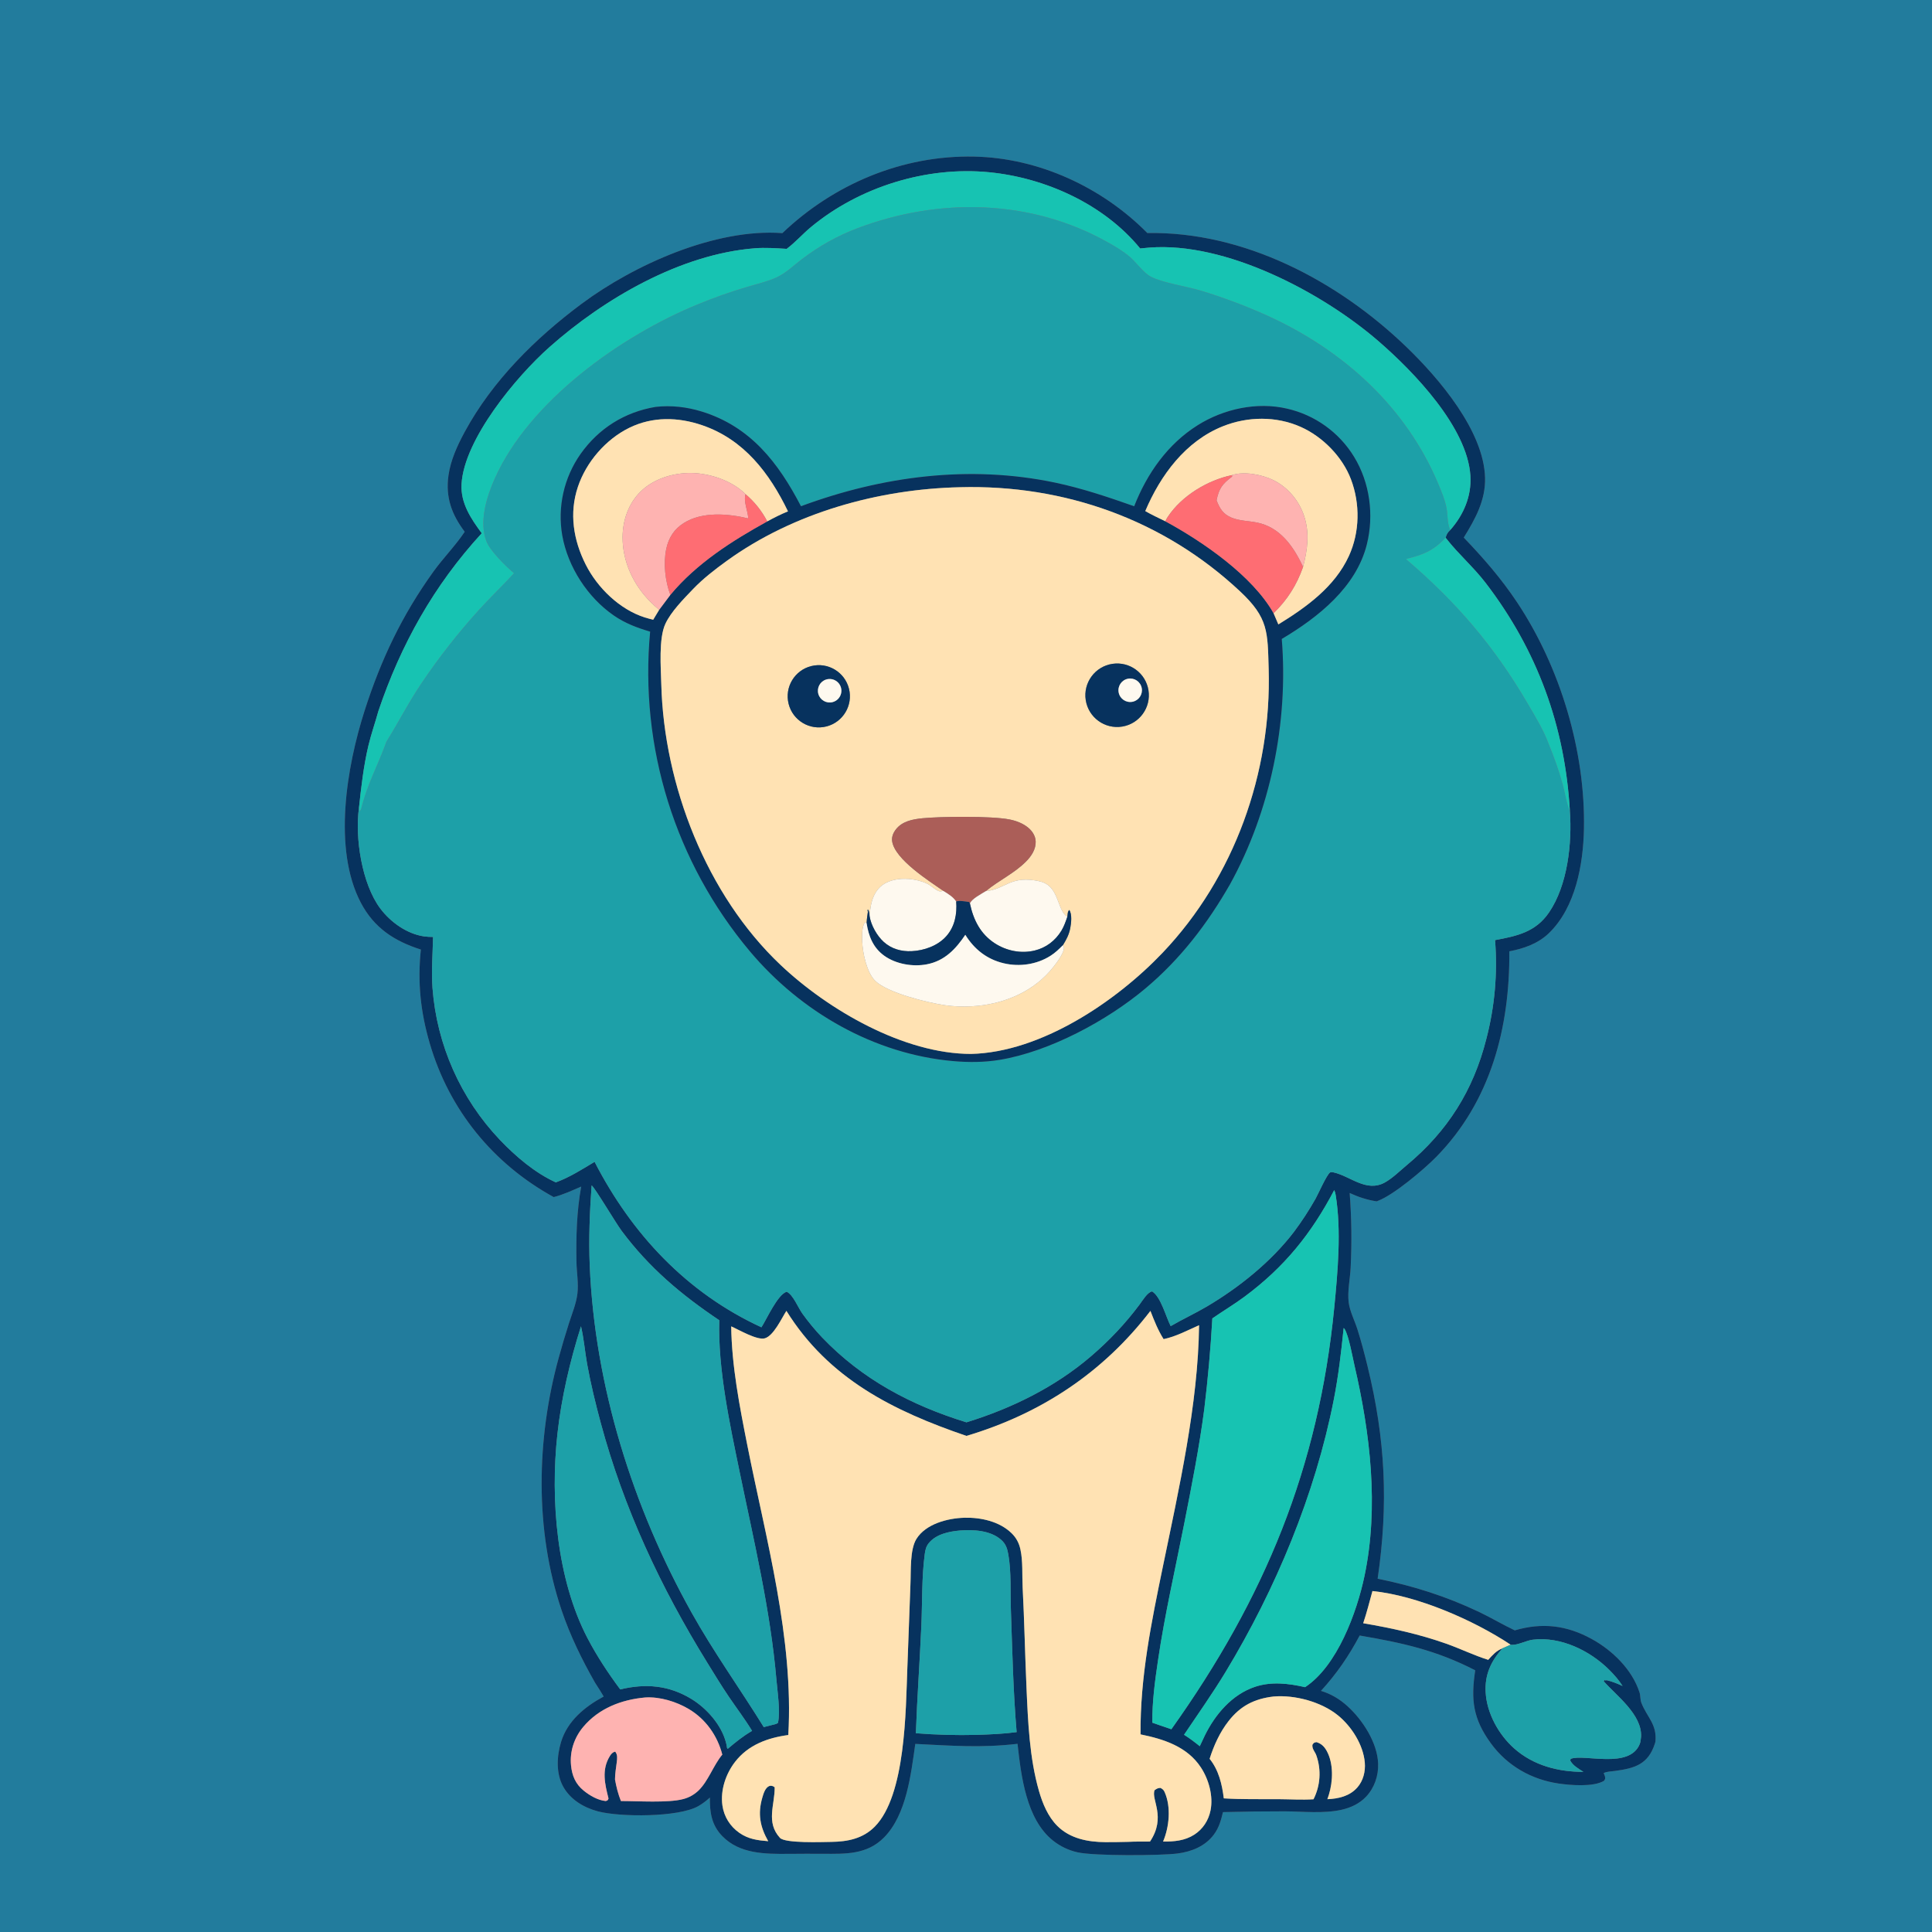 <?xml version="1.0" encoding="utf-8" ?>
<svg xmlns="http://www.w3.org/2000/svg" xmlns:xlink="http://www.w3.org/1999/xlink" width="1024" height="1024">
	<rect width="100%" height="100%" fill="#808080" stroke="none"/>
	<path fill="#227C9D" d="M0 0L1024 0L1024 1024L0 1024L0 0ZM308.039 628.92C305.662 642.115 305.297 655.445 305.539 668.816C305.639 674.312 306.699 680.137 306.056 685.59C305.428 690.909 303.184 696.281 301.557 701.367C299.606 707.464 297.786 713.603 296.096 719.777C284.295 762.718 283.33 811.11 297.689 853.565C302.213 866.941 308.421 879.627 315.403 891.879C316.985 894.279 318.508 896.718 319.972 899.192C310.039 904.54 300.828 912.028 297.402 923.203C295.097 930.724 294.608 939.935 298.52 946.975C302.353 953.869 309.456 958.067 316.894 960.049C328.562 963.159 359.742 963.268 370.174 957.248C372.378 955.976 374.373 954.45 376.255 952.741C376.169 960.557 377.105 967.297 382.833 973.185C392.033 982.642 405.466 982.661 417.742 982.589C423.904 982.528 430.067 982.513 436.229 982.545C448.16 982.611 459.537 983.049 468.583 973.869C480.478 961.797 482.82 940.39 485.126 924.302C504.634 925.23 519.586 926.523 539.314 924.258C541.195 941.158 543.892 964.214 558.078 975.521C561.896 978.566 566.357 980.701 571.122 981.766C579.855 983.738 614.984 983.568 624.185 982.382C631.542 981.433 638.759 978.526 643.331 972.414C646.092 968.725 647.146 964.839 648.195 960.455C659.119 960.173 670.045 960.036 680.972 960.043C690.698 960.11 701.519 961.343 711.035 959.217C715.934 958.123 720.585 955.958 724.069 952.26C728.47 947.589 730.673 941.131 730.441 934.754C730.036 923.601 722.222 911.584 714.178 904.294C710.051 900.553 705.484 897.819 700.144 896.195C708.473 887.065 714.877 877.756 720.655 866.859C743.163 870.707 761.192 874.617 781.9 885.293C779.532 900.983 780.68 910.987 790.283 924.117C798.893 935.89 811.646 943.169 826.032 945.296C832.324 946.226 844.537 947.238 850.17 943.864C850.823 942.854 850.951 942.634 850.609 941.381C850.49 940.943 850.156 940.203 849.968 939.766C851.643 938.898 854.156 938.88 856.022 938.628C866.467 937.214 873.609 935.138 877.126 924.102C877.225 923.79 877.309 923.472 877.4 923.157C878.316 913.851 873.017 910.314 869.978 902.576C869.265 900.76 869.566 898.842 868.975 897.005C865.06 884.853 854.543 874.666 843.603 868.677C830.232 861.357 817.39 859.9 802.865 864.128C796.496 861.138 790.445 857.462 784.083 854.439C766.577 846.118 749.151 840.564 730.183 836.745C735.943 797.196 734.341 763.035 724.833 724.173C723.219 717.579 721.483 710.905 719.42 704.436C717.981 699.92 715.412 694.966 714.826 690.283C714.085 684.369 715.64 677.564 715.883 671.57C716.531 658.49 716.356 645.382 715.359 632.324C720.147 634.494 724.455 635.941 729.656 636.745C729.894 636.651 730.131 636.554 730.37 636.463C738.838 633.236 754.595 619.924 761.138 613.278C790.192 583.769 800.254 544.542 799.984 504.213C807.562 502.809 815.222 500.104 820.875 494.672C835.084 481.016 839.155 458.104 839.526 439.31C840.339 398.102 826.946 353.613 804.11 319.272C795.751 306.702 786.243 295.794 775.824 284.928C781.897 275.097 787.404 265.191 787.114 253.301C786.506 228.44 762.735 200.555 745.337 183.804C709.076 148.891 659.359 122.596 608.109 123.511C584.186 99.289 550.663 83.739 516.421 82.998C478.434 82.175 442.046 97.469 414.669 123.563C379.249 120.924 336.07 140.318 308.213 161.06C283.753 179.273 260.944 201.882 246.324 228.884C242.436 236.065 238.838 243.853 237.698 252.015C236.079 263.603 239.393 272.669 246.312 281.851C241.404 289.215 234.953 295.697 229.745 302.93C213.083 326.07 201.931 349.545 193.221 376.762C183.73 406.42 176.33 449.934 191.213 478.391C198.232 491.81 209.013 498.806 223.066 503.282C221.235 520.58 222.895 536.363 227.795 553.09C238.132 588.373 261.355 616.821 293.475 634.482C298.472 633.225 303.309 630.943 308.039 628.92Z"/>
	<path fill="#07325E" d="M315.403 891.879C308.421 879.627 302.213 866.941 297.689 853.565C283.33 811.11 284.295 762.718 296.096 719.777C297.786 713.603 299.606 707.464 301.557 701.367C303.184 696.281 305.428 690.909 306.056 685.59C306.699 680.137 305.639 674.312 305.539 668.816C305.297 655.445 305.662 642.115 308.039 628.92C303.309 630.943 298.472 633.225 293.475 634.482C261.355 616.821 238.132 588.373 227.795 553.09C222.895 536.363 221.235 520.58 223.066 503.282C209.013 498.806 198.232 491.81 191.213 478.391C176.33 449.934 183.73 406.42 193.221 376.762C201.931 349.545 213.083 326.07 229.745 302.93C234.953 295.697 241.404 289.215 246.312 281.851C239.393 272.669 236.079 263.603 237.698 252.015C238.838 243.853 242.436 236.065 246.324 228.884C260.944 201.882 283.753 179.273 308.213 161.06C336.07 140.318 379.249 120.924 414.669 123.563C442.046 97.469 478.434 82.175 516.421 82.998C550.663 83.739 584.186 99.289 608.109 123.511C659.359 122.596 709.076 148.891 745.337 183.804C762.735 200.555 786.506 228.44 787.114 253.301C787.404 265.191 781.897 275.097 775.824 284.928C786.243 295.794 795.751 306.702 804.11 319.272C826.946 353.613 840.339 398.102 839.526 439.31C839.155 458.104 835.084 481.016 820.875 494.672C815.222 500.104 807.562 502.809 799.984 504.213C800.254 544.542 790.192 583.769 761.138 613.278C754.595 619.924 738.838 633.236 730.37 636.463C730.131 636.554 729.894 636.651 729.656 636.745C724.455 635.941 720.147 634.494 715.359 632.324C716.356 645.382 716.531 658.49 715.883 671.57C715.64 677.564 714.085 684.369 714.826 690.283C715.412 694.966 717.981 699.92 719.42 704.436C721.483 710.905 723.219 717.579 724.833 724.173C734.341 763.035 735.943 797.196 730.183 836.745C749.151 840.564 766.577 846.118 784.083 854.439C790.445 857.462 796.496 861.138 802.865 864.128C817.39 859.9 830.232 861.357 843.603 868.677C854.543 874.666 865.06 884.853 868.975 897.005C869.566 898.842 869.265 900.76 869.978 902.576C873.017 910.314 878.316 913.851 877.4 923.157C877.309 923.472 877.225 923.79 877.126 924.102C873.609 935.138 866.467 937.214 856.022 938.628C854.156 938.88 851.643 938.898 849.968 939.766C850.156 940.203 850.49 940.943 850.609 941.381C850.951 942.634 850.823 942.854 850.17 943.864C844.537 947.238 832.324 946.226 826.032 945.296C811.646 943.169 798.893 935.89 790.283 924.117C780.68 910.987 779.532 900.983 781.9 885.293C761.192 874.617 743.163 870.707 720.655 866.859C714.877 877.756 708.473 887.065 700.144 896.195C705.484 897.819 710.051 900.553 714.178 904.294C722.222 911.584 730.036 923.601 730.441 934.754C730.673 941.131 728.47 947.589 724.069 952.26C720.585 955.958 715.934 958.123 711.035 959.217C701.519 961.343 690.698 960.11 680.972 960.043C670.045 960.036 659.119 960.173 648.195 960.455C647.146 964.839 646.092 968.725 643.331 972.414C638.759 978.526 631.542 981.433 624.185 982.382C614.984 983.568 579.855 983.738 571.122 981.766C566.357 980.701 561.896 978.566 558.078 975.521C543.892 964.214 541.195 941.158 539.314 924.258C519.586 926.523 504.634 925.23 485.126 924.302C482.82 940.39 480.478 961.797 468.583 973.869C459.537 983.049 448.16 982.611 436.229 982.545C430.067 982.513 423.904 982.528 417.742 982.589C405.466 982.661 392.033 982.642 382.833 973.185C377.105 967.297 376.169 960.557 376.255 952.741C374.373 954.45 372.378 955.976 370.174 957.248C359.742 963.268 328.562 963.159 316.894 960.049C309.456 958.067 302.353 953.869 298.52 946.975C294.608 939.935 295.097 930.724 297.402 923.203C300.828 912.028 310.039 904.54 319.972 899.192C318.508 896.718 316.985 894.279 315.403 891.879ZM768.646 280.938C775.73 272.915 780.025 262.952 779.334 252.101C777.7 226.481 749.314 196.982 730.497 180.727C700.6 154.902 649.689 128.07 609.202 131.234C607.569 131.365 605.938 131.517 604.31 131.688C585.118 108.24 554.184 94.267 524.396 91.306C491.14 88 455.511 99.028 429.757 120.406C425.402 124.021 421.467 128.558 416.947 131.899C411.3 131.565 405.683 131.152 400.031 131.598C360.69 134.704 320.237 158.22 291.221 183.978C273.52 199.691 246.034 232.821 244.635 256.48C244.037 266.6 249.572 274.847 255.33 282.635C230.002 310.23 212.492 341.502 200.563 376.859C198.882 382.999 196.724 389.037 195.256 395.229C192.707 405.976 191.441 417.162 190.266 428.129C188.05 444.019 191.797 468.541 201.597 481.567C207.059 488.828 215.676 494.973 224.804 496.314C226.377 496.545 227.949 496.591 229.536 496.595C229.334 505.608 228.592 514.666 229.234 523.671C231.515 553.827 244.143 582.269 264.98 604.186C273.369 612.966 283.462 621.605 294.6 626.682C301.944 623.995 308.463 619.794 315.146 615.797C334.906 654.157 364.039 685.272 403.578 703.497C406.402 699.111 412.124 686.148 416.943 684.649C420.305 686.112 422.993 693.049 425.249 696.19C428.461 700.664 431.975 704.913 435.767 708.907C457.041 731.158 483.083 744.893 512.24 753.862C536.141 746.511 559.173 735.199 578.217 718.871C587.9 710.57 596.429 701.587 604.046 691.362C605.483 689.434 608.177 684.872 610.644 684.477C615.317 687.336 617.926 697.926 620.496 702.877C626.741 699.23 633.325 696.212 639.544 692.544C656.669 682.445 673.816 668.686 685.868 652.846C690.042 647.256 693.855 641.405 697.282 635.328C698.64 632.908 703.095 622.765 704.958 621.433C705.35 621.152 706.399 621.293 706.848 621.395C715.871 623.438 724.238 632.187 734.077 626.693C738.113 624.44 742.076 620.495 745.647 617.525C767.24 599.565 780.915 577.897 787.774 550.675C792.24 533.591 793.807 515.879 792.409 498.277C803.974 496.118 813.864 494.052 820.975 483.676C830.855 469.261 833.3 446.936 832.054 429.766C829.494 384.918 814.804 344.687 787.429 308.97C781.073 300.677 773.153 293.845 766.742 285.673L766.229 285.013C766.653 283.205 767.285 282.188 768.646 280.938ZM800.672 871.727C780.863 858.586 751.187 845.708 727.431 843.288C725.858 848.981 724.416 854.751 722.526 860.347C737.557 862.912 752.148 866.098 766.553 871.191C774.021 873.831 781.252 877.394 788.789 879.745C791.18 877.084 792.978 875.003 796.364 873.618C790.198 880.49 786.913 887.647 787.427 896.964C788.039 908.068 794.311 919.394 802.547 926.701C812.748 935.752 825.888 939.14 839.247 939.12C836.748 937.518 833.553 935.76 832.212 933.025L832.555 932.209C839.533 929.45 863.654 937.882 869.1 924.34C869.552 923.217 869.633 921.939 869.762 920.746L869.801 920.412C870.311 908.641 856.603 898.65 849.997 891.101L850.411 890.493C850.431 890.49 850.451 890.48 850.47 890.485C850.719 890.549 850.965 890.627 851.212 890.698L851.418 890.486C854.477 891.188 857.148 892.324 859.999 893.602C858.053 890.5 855.537 887.659 852.952 885.078C842.729 874.868 827.215 867.3 812.465 869.071C808.985 869.489 804.452 872.026 801.115 871.804C800.965 871.794 800.82 871.753 800.672 871.727ZM604.508 919.261C604.262 888.818 610.257 859.874 616.372 830.21C624.834 789.16 635.042 744.363 635.528 702.396C629.497 705.071 623.223 708.431 616.733 709.767C613.78 705.105 611.736 699.937 609.748 694.807C584.692 727.511 551.672 749.32 512.239 761.062C473.461 747.805 439.29 730.847 416.807 694.787C414.269 698.72 410.026 708.05 405.343 709.339C401.233 710.47 391.52 704.75 387.556 703.005C387.839 724.024 391.993 745.31 396.067 765.873C405.964 815.829 420.773 868.424 417.819 919.597C406.893 921.058 396.571 924.817 389.614 933.804C384.686 940.169 381.752 948.842 382.892 956.912C383.735 962.878 386.966 968.026 391.903 971.466C396.704 974.812 401.531 975.406 407.167 975.877C402.833 968.194 401.528 961.389 404.044 952.767C404.642 950.721 405.511 947.66 407.605 946.684C408.292 946.364 409.125 946.476 409.816 946.788C410.102 946.918 410.337 947.14 410.598 947.316C410.676 956.6 405.848 965.864 413.387 974.096C416.121 977.081 435.751 976.299 440.563 976.241C449.158 976.137 457.331 974.544 463.634 968.167C480.057 951.551 480.034 906.734 480.915 884.015L482.557 839.586C482.875 832.811 482.162 821.394 485.728 815.654C490.698 807.656 502.352 804.667 511.169 804.435C519.88 804.206 529.722 806.37 536.155 812.624C538.654 815.054 540.114 817.841 540.853 821.24C542.231 827.582 541.684 834.689 542.016 841.169C542.924 858.898 543.281 876.669 544.059 894.41C544.853 912.498 545.64 931.811 550.683 949.296C552.594 955.921 555.444 962.816 560.399 967.769C567.172 974.541 576.712 976.318 585.917 976.374C589.953 976.38 593.988 976.328 598.023 976.218C601.837 976.009 605.705 976.097 609.527 976.06C618.289 962.949 609.985 953.781 611.949 948.843C613.106 948.048 613.617 947.668 615.074 947.624C616.244 948.276 616.749 948.639 617.301 949.891C620.793 957.805 619.718 968.356 616.459 976.064C622.286 976.103 627.921 975.657 632.986 972.409C637.555 969.479 640.541 964.848 641.607 959.551C643.137 951.947 640.679 943.138 636.464 936.73C629.228 925.727 616.772 921.741 604.508 919.261ZM313.571 628.285C312.575 642.413 311.983 656.549 312.572 670.715C315.233 734.714 335.439 798.978 366.562 854.711C378.27 875.676 392.213 895.039 404.812 915.4L411.369 913.717L412.339 913.174C413.666 907.055 412.071 896.647 411.52 890.277C408.306 853.065 399.514 816.505 392 780.005C386.821 754.849 380.439 725.448 381.24 699.768C361.127 686.275 344.055 671.947 329.485 652.385C326.172 647.937 315.464 629.738 313.571 628.285ZM707.168 630.778C694.998 653.959 680.68 671.645 659.629 687.266C654.102 691.368 648.203 694.856 642.566 698.779C641.652 714.807 640.232 730.803 638.308 746.741C635.638 767.173 631.606 787.508 627.626 807.718C622.904 831.694 617.387 855.535 613.811 879.718C612.194 890.657 610.645 901.978 610.756 913.057L614.977 914.531L620.846 916.534C670.377 846.964 698.883 778.109 707.2 692.87C709.046 673.953 710.993 652.302 707.951 633.483C707.784 632.45 707.61 631.731 707.168 630.778ZM307.934 702.976C302.097 721.419 297.55 740.821 295.437 760.073C291.627 794.78 295.035 836.961 311.421 868.314C316.359 877.764 322.373 886.873 328.738 895.418C342.089 892.196 354.392 893.163 366.356 900.423C374.558 905.399 382.471 914.301 384.843 923.775C385.06 924.64 385.209 925.519 385.342 926.401L385.69 926.939C389.979 923.311 393.726 920.242 398.621 917.393C394.84 911.179 390.421 905.379 386.341 899.36C382.302 893.402 378.556 887.21 374.772 881.086C350.178 841.291 330.623 799.504 318.424 754.23C315.663 743.984 313.114 733.552 311.217 723.107C310.01 716.455 309.498 709.535 307.934 702.976ZM712.163 703.873C710.871 716.552 709.403 729.259 706.948 741.773C697.072 792.112 676.148 842.28 649.634 886.094C642.765 897.446 634.97 908.44 627.569 919.459C630.518 921.304 633.199 923.349 635.906 925.531L638.598 919.805C644.124 908.611 652.951 898.169 665.096 894.072C673.797 891.136 682.94 892.24 691.719 894.235C708.775 883.016 719.15 854.631 723.214 835.277C730.901 798.663 726.259 759.646 717.885 723.626C716.805 718.979 714.935 708.175 712.701 704.448C712.567 704.222 712.342 704.065 712.163 703.873ZM508.768 811.203C502.988 811.715 496.233 813.101 492.339 817.806C490.806 819.658 490.425 821.519 490.116 823.856C488.493 836.116 488.879 849.251 488.336 861.651C487.504 880.639 486.106 899.669 485.434 918.647C496.142 919.493 506.887 919.784 517.625 919.518C524.684 919.293 531.831 918.999 538.835 918.061C537.012 896.568 536.547 875.059 535.796 853.511C535.462 843.913 536.073 833.356 534.438 823.945C533.878 820.72 533.101 818.283 530.573 816.079C524.844 811.085 515.978 810.667 508.768 811.203ZM674.977 899.192C664.818 900.395 657.492 904.111 651.149 912.225C646.543 918.117 643.371 925.102 641.127 932.203C645.942 938.21 647.719 945.661 648.633 953.172C658.219 953.763 667.91 953.548 677.514 953.597C683.649 953.628 690.076 954.045 696.182 953.657C699.833 946.448 700.382 938.061 697.7 930.438C697.487 929.824 697.261 929.325 696.907 928.783C696.818 928.627 696.727 928.472 696.639 928.315C695.937 927.061 695.499 926.31 695.588 924.818C696.394 923.631 696.329 923.679 697.729 923.359C700.298 924.113 701.897 925.685 703.189 928.019C706.861 934.651 706.536 944.171 704.333 951.238C704.088 952.037 703.82 952.829 703.529 953.612C709.424 953.351 715.321 952.035 719.403 947.401C722.558 943.821 723.769 938.903 723.373 934.214C722.576 924.781 716.346 915.019 709.11 909.148C700.285 901.987 686.229 898.211 674.977 899.192ZM341.872 899.712C329.381 900.855 317.43 905.417 309.161 915.256C304.355 920.975 301.923 928.253 302.663 935.716C303.204 941.173 305.035 945.546 309.356 949.06C312.586 951.687 316.918 954.208 321.094 954.587C322.136 954.131 322.074 954.406 322.527 953.247C320.591 945.585 318.744 938.047 323.221 930.775C323.957 929.578 324.684 928.709 326.083 928.402C327.419 930.083 327.139 932.041 326.888 934.084C326.502 937.23 325.981 939.976 325.965 943.164C326.682 947.128 327.596 950.836 329.104 954.582C337.728 954.562 354.122 955.69 362.134 953.538C365.19 952.748 367.988 951.179 370.257 948.985C375.48 943.878 378.043 935.768 382.83 929.972C380.25 919.949 374.062 911.178 365.097 905.839C358.436 901.871 349.671 899.189 341.872 899.712Z"/>
	<path fill="#17C3B2" d="M768.646 280.938C768.556 280.732 768.462 280.527 768.377 280.319C767.128 277.273 767.303 272.637 766.692 269.312C765.911 265.062 764.064 260.657 762.4 256.677C745.255 215.65 711.916 185.589 671.862 167.362C660.232 162.104 648.269 157.615 636.051 153.925C628.91 151.838 616.013 149.814 610.061 146.699C606.051 144.6 602.341 139.155 598.833 136.149C595.397 133.204 591.265 130.739 587.332 128.521C546.499 105.504 497.882 104.579 454.553 120.931C443.845 124.972 434.322 130.334 425.204 137.216C420.927 140.445 416.727 144.625 411.863 146.909C406.7 149.333 400.445 150.683 394.977 152.376C386.624 154.887 378.398 157.804 370.329 161.118C329.4 177.732 280.569 212.447 262.168 253.786C257.897 263.382 253.832 276.596 257.805 286.937C259.687 291.837 268.25 300.399 272.465 303.816C266.381 310.426 259.882 316.64 253.838 323.29C242.809 335.449 232.672 348.387 223.504 362.004C216.443 372.405 211.305 382.759 204.78 393.126L204.522 393.911C200.408 405.305 194.422 416.325 191.622 428.105C191.452 428.821 191.134 429.403 190.748 430.02C190.572 429.39 190.389 428.773 190.266 428.129C191.441 417.162 192.707 405.976 195.256 395.229C196.724 389.037 198.882 382.999 200.563 376.859C212.492 341.502 230.002 310.23 255.33 282.635C249.572 274.847 244.037 266.6 244.635 256.48C246.034 232.821 273.52 199.691 291.221 183.978C320.237 158.22 360.69 134.704 400.031 131.598C405.683 131.152 411.3 131.565 416.947 131.899C421.467 128.558 425.402 124.021 429.757 120.406C455.511 99.028 491.14 88 524.396 91.306C554.184 94.267 585.118 108.24 604.31 131.688C605.938 131.517 607.569 131.365 609.202 131.234C649.689 128.07 700.6 154.902 730.497 180.727C749.314 196.982 777.7 226.481 779.334 252.101C780.025 262.952 775.73 272.915 768.646 280.938Z"/>
	<path fill="#1DA0A8" d="M272.465 303.816C268.25 300.399 259.687 291.837 257.805 286.937C253.832 276.596 257.897 263.382 262.168 253.786C280.569 212.447 329.4 177.732 370.329 161.118C378.398 157.804 386.624 154.887 394.977 152.376C400.445 150.683 406.7 149.333 411.863 146.909C416.727 144.625 420.927 140.445 425.204 137.216C434.322 130.334 443.845 124.972 454.553 120.931C497.882 104.579 546.499 105.504 587.332 128.521C591.265 130.739 595.397 133.204 598.833 136.149C602.341 139.155 606.051 144.6 610.061 146.699C616.013 149.814 628.91 151.838 636.051 153.925C648.269 157.615 660.232 162.104 671.862 167.362C711.916 185.589 745.255 215.65 762.4 256.677C764.064 260.657 765.911 265.062 766.692 269.312C767.303 272.637 767.128 277.273 768.377 280.319C768.462 280.527 768.556 280.732 768.646 280.938C767.285 282.188 766.653 283.205 766.229 285.013C759.825 291.962 754.273 294.092 745.263 296.315C772 319.108 792.153 342.663 809.9 373.114C813.756 379.731 818.239 386.995 820.852 394.195C823.762 401.299 826.33 408.397 828.359 415.805C829.594 420.317 830.291 425.474 832.054 429.766C833.3 446.936 830.855 469.261 820.975 483.676C813.864 494.052 803.974 496.118 792.409 498.277C793.807 515.879 792.24 533.591 787.774 550.675C780.915 577.897 767.24 599.565 745.647 617.525C742.076 620.495 738.113 624.44 734.077 626.693C724.238 632.187 715.871 623.438 706.848 621.395C706.399 621.293 705.35 621.152 704.958 621.433C703.095 622.765 698.64 632.908 697.282 635.328C693.855 641.405 690.042 647.256 685.868 652.846C673.816 668.686 656.669 682.445 639.544 692.544C633.325 696.212 626.741 699.23 620.496 702.877C617.926 697.926 615.317 687.336 610.644 684.477C608.177 684.872 605.483 689.434 604.046 691.362C596.429 701.587 587.9 710.57 578.217 718.871C559.173 735.199 536.141 746.511 512.24 753.862C483.083 744.893 457.041 731.158 435.767 708.907C431.975 704.913 428.461 700.664 425.249 696.19C422.993 693.049 420.305 686.112 416.943 684.649C412.124 686.148 406.402 699.111 403.578 703.497C364.039 685.272 334.906 654.157 315.146 615.797C308.463 619.794 301.944 623.995 294.6 626.682C283.462 621.605 273.369 612.966 264.98 604.186C244.143 582.269 231.515 553.827 229.234 523.671C228.592 514.666 229.334 505.608 229.536 496.595C227.949 496.591 226.377 496.545 224.804 496.314C215.676 494.973 207.059 488.828 201.597 481.567C191.797 468.541 188.05 444.019 190.266 428.129C190.389 428.773 190.572 429.39 190.748 430.02C191.134 429.403 191.452 428.821 191.622 428.105C194.422 416.325 200.408 405.305 204.522 393.911L204.78 393.126C211.305 382.759 216.443 372.405 223.504 362.004C232.672 348.387 242.809 335.449 253.838 323.29C259.882 316.64 266.381 310.426 272.465 303.816ZM347.492 215.661C331.085 218.413 317.353 226.993 307.705 240.617C298.866 253.193 295.384 268.765 298.026 283.908C301.017 300.542 311.471 316.677 325.373 326.254C331.379 330.391 337.641 332.728 344.589 334.777C338.84 396.089 357.905 457.147 397.518 504.296C424.451 536.303 463.259 558.705 505.253 562.407C513.452 563.13 521.736 563.087 529.87 561.738C556.244 557.366 586.725 541.013 607.14 523.856C625.69 508.266 639.893 489.683 651.904 468.743C673.336 429.918 682.95 382.841 679.368 338.663C698.663 327.195 718.804 311.245 724.455 288.541C728.328 272.982 726.075 255.838 717.677 242.097C709.771 229.163 696.977 219.969 682.197 216.6C666.218 212.861 648.617 216.719 634.851 225.341C618.896 235.334 607.908 251.015 601.141 268.323C587.331 263.468 573.651 258.837 559.294 255.815C513.868 246.253 467.661 252.343 424.531 268.307C412.525 245.242 397.846 226.163 372.041 218.159C364.064 215.685 355.81 214.74 347.492 215.661Z"/>
	<path fill="#07325E" d="M344.589 334.777C337.641 332.728 331.379 330.391 325.373 326.254C311.471 316.677 301.017 300.542 298.026 283.908C295.384 268.765 298.866 253.193 307.705 240.617C317.353 226.993 331.085 218.413 347.492 215.661C355.81 214.74 364.064 215.685 372.041 218.159C397.846 226.163 412.525 245.242 424.531 268.307C467.661 252.343 513.868 246.253 559.294 255.815C573.651 258.837 587.331 263.468 601.141 268.323C607.908 251.015 618.896 235.334 634.851 225.341C648.617 216.719 666.218 212.861 682.197 216.6C696.977 219.969 709.771 229.163 717.677 242.097C726.075 255.838 728.328 272.982 724.455 288.541C718.804 311.245 698.663 327.195 679.368 338.663C682.95 382.841 673.336 429.918 651.904 468.743C639.893 489.683 625.69 508.266 607.14 523.856C586.725 541.013 556.244 557.366 529.87 561.738C521.736 563.087 513.452 563.13 505.253 562.407C463.259 558.705 424.451 536.303 397.518 504.296C357.905 457.147 338.84 396.089 344.589 334.777ZM406.659 276.353C410.271 274.389 413.831 272.572 417.644 271.03C407.84 250.763 394.349 232.992 372.218 225.397C359.418 221.005 345.826 220.696 333.519 226.751C321.041 232.89 310.732 244.844 306.306 258.006C301.6 272 303.894 286.273 310.456 299.264C316.664 311.555 328.425 323.019 341.738 327.251C343.21 327.718 344.714 328.092 346.212 328.462L349.372 323.212L355.302 315.3C369.239 298.584 387.826 286.773 406.659 276.353ZM607.017 270.886C610.447 272.868 614.097 274.532 617.649 276.288C637.491 287.057 663.78 305.116 675.017 325.024L677.553 330.952C692.428 321.815 707.448 311.016 714.93 294.714C720.745 282.042 720.965 266.987 716.012 253.977C711.468 242.041 700.995 231.406 689.367 226.245C676.388 220.484 661.351 220.682 648.231 225.901C628.397 233.791 615.115 251.801 607.017 270.886ZM508.873 258.24C465.67 259.197 420.544 271.744 385.25 297.249C378.919 301.824 372.682 306.637 367.269 312.288C362.296 317.479 355.711 324.137 352.676 330.609C349.028 338.386 350.275 353.991 350.5 362.655C351.897 416.205 374.498 474.341 413.72 511.439C438.956 535.308 479.107 558.62 514.741 558.599C551.628 557.733 591.491 530.957 616.23 504.952C654.231 465.005 674.003 409.53 672.42 354.579C671.853 334.919 672.352 327.588 657.303 313.473C616.838 275.522 564.256 256.766 508.873 258.24Z"/>
	<path fill="#FFE2B3" d="M395.149 261.928C388.133 254.812 376.195 250.812 366.353 250.698C356.853 250.587 346.411 253.742 339.526 260.531C333.085 266.882 330.018 275.792 329.984 284.73C329.933 297.631 335.694 309.981 344.762 319.01C346.223 320.465 347.777 321.905 349.372 323.212L346.212 328.462C344.714 328.092 343.21 327.718 341.738 327.251C328.425 323.019 316.664 311.555 310.456 299.264C303.894 286.273 301.6 272 306.306 258.006C310.732 244.844 321.041 232.89 333.519 226.751C345.826 220.696 359.418 221.005 372.218 225.397C394.349 232.992 407.84 250.763 417.644 271.03C413.831 272.572 410.271 274.389 406.659 276.353C403.74 270.772 399.946 266.012 395.149 261.928Z"/>
	<path fill="#FFE2B3" d="M652.993 251.817C640.026 254.536 626.348 262.762 618.925 273.974C618.438 274.709 618.032 275.494 617.649 276.288C614.097 274.532 610.447 272.868 607.017 270.886C615.115 251.801 628.397 233.791 648.231 225.901C661.351 220.682 676.388 220.484 689.367 226.245C700.995 231.406 711.468 242.041 716.012 253.977C720.965 266.987 720.745 282.042 714.93 294.714C707.448 311.016 692.428 321.815 677.553 330.952L675.017 325.024C682.34 317.885 687.265 310.108 690.647 300.485C693 291.444 694.207 282.567 691.213 273.496C688.513 265.319 682.552 258.201 674.78 254.417C668.894 251.551 659.363 249.673 652.993 251.817Z"/>
	<path fill="#FEB3B1" d="M395.149 261.928C393.99 265.942 396.353 270.631 396.614 274.785C385.907 272.208 372.303 271.059 362.519 277.151C357.369 280.358 354.383 284.991 353.139 290.882C351.509 298.598 352.544 307.964 355.302 315.3L349.372 323.212C347.777 321.905 346.223 320.465 344.762 319.01C335.694 309.981 329.933 297.631 329.984 284.73C330.018 275.792 333.085 266.882 339.526 260.531C346.411 253.742 356.853 250.587 366.353 250.698C376.195 250.812 388.133 254.812 395.149 261.928Z"/>
	<path fill="#FEB3B1" d="M652.993 251.817C659.363 249.673 668.894 251.551 674.78 254.417C682.552 258.201 688.513 265.319 691.213 273.496C694.207 282.567 693 291.444 690.647 300.485C685.718 289.782 678.541 279.41 666.189 276.946C661.809 276.072 656.911 276.087 652.773 274.378C648.22 272.499 646.511 269.534 644.8 265.191C646.082 258.807 647.903 256.499 653.035 252.589L652.993 251.817Z"/>
	<path fill="#FE6D73" d="M617.649 276.288C618.032 275.494 618.438 274.709 618.925 273.974C626.348 262.762 640.026 254.536 652.993 251.817L653.035 252.589C647.903 256.499 646.082 258.807 644.8 265.191C646.511 269.534 648.22 272.499 652.773 274.378C656.911 276.087 661.809 276.072 666.189 276.946C678.541 279.41 685.718 289.782 690.647 300.485C687.265 310.108 682.34 317.885 675.017 325.024C663.78 305.116 637.491 287.057 617.649 276.288Z"/>
	<path fill="#FFE2B3" d="M514.741 558.599C479.107 558.62 438.956 535.308 413.72 511.439C374.498 474.341 351.897 416.205 350.5 362.655C350.275 353.991 349.028 338.386 352.676 330.609C355.711 324.137 362.296 317.479 367.269 312.288C372.682 306.637 378.919 301.824 385.25 297.249C420.544 271.744 465.67 259.197 508.873 258.24C564.256 256.766 616.838 275.522 657.303 313.473C672.352 327.588 671.853 334.919 672.42 354.579C674.003 409.53 654.231 465.005 616.23 504.952C591.491 530.957 551.628 557.733 514.741 558.599ZM499.976 472.193C499.327 472.267 498.672 472.526 498.028 472.415C496.266 472.112 493.57 469.436 491.739 468.527C484.143 464.755 471.134 464.147 465.291 471.375C462.015 475.428 461.263 480.572 460.905 485.592C460.782 484.871 460.637 482.636 460.208 482.182L459.74 483.252L459.857 482.063L460.13 482.393C459.779 484.692 459.435 486.951 459.311 489.277L458.541 488.845C456.726 490.8 456.897 496.242 456.989 498.91C457.203 505.062 459.375 515.506 463.925 519.913C470.466 526.247 491.495 531.414 500.806 532.775C505.53 533.456 510.312 533.65 515.076 533.355C530.467 532.503 545.744 526.679 556.199 515.022C558.461 512.5 564.137 505.448 563.909 502.247C563.869 501.688 563.651 501.472 563.364 500.97C565.161 498.038 566.6 495.403 567.251 491.958C567.744 489.347 568.327 484.622 566.751 482.308C565.788 483.162 565.903 484.655 565.713 485.912C561.047 483.058 561.188 473.419 555.484 469.13C553.311 467.497 550.804 466.955 548.17 466.569C535.28 464.679 532.515 471.178 522.949 472.271C522.812 472.286 522.674 472.294 522.537 472.306C529.306 466.657 537.509 462.981 543.813 456.636C546.607 453.824 549.099 450.113 548.928 445.973C548.806 443.03 547.161 440.507 544.939 438.67C542.164 436.377 538.677 435.067 535.18 434.356C525.718 432.43 498.687 432.729 489.004 433.688C483.794 434.204 478.196 435.232 474.814 439.632C473.435 441.428 472.522 443.586 472.859 445.881C474.273 455.526 492.579 467.007 499.976 472.193ZM589.64 351.851C580.394 353.213 574.03 361.849 575.468 371.083C576.906 380.318 585.594 386.61 594.817 385.096C603.931 383.6 610.135 375.034 608.714 365.907C607.293 356.78 598.779 350.506 589.64 351.851ZM430.005 353.035C421.146 355.233 415.758 364.209 417.983 373.061C420.208 381.914 429.201 387.275 438.047 385.022C446.854 382.779 452.187 373.834 449.971 365.02C447.755 356.206 438.826 350.846 430.005 353.035Z"/>
	<path fill="#FE6D73" d="M396.614 274.785C396.353 270.631 393.99 265.942 395.149 261.928C399.946 266.012 403.74 270.772 406.659 276.353C387.826 286.773 369.239 298.584 355.302 315.3C352.544 307.964 351.509 298.598 353.139 290.882C354.383 284.991 357.369 280.358 362.519 277.151C372.303 271.059 385.907 272.208 396.614 274.785Z"/>
	<path fill="#17C3B2" d="M745.263 296.315C754.273 294.092 759.825 291.962 766.229 285.013L766.742 285.673C773.153 293.845 781.073 300.677 787.429 308.97C814.804 344.687 829.494 384.918 832.054 429.766C830.291 425.474 829.594 420.317 828.359 415.805C826.33 408.397 823.762 401.299 820.852 394.195C818.239 386.995 813.756 379.731 809.9 373.114C792.153 342.663 772 319.108 745.263 296.315Z"/>
	<path fill="#07325E" d="M594.817 385.096C585.594 386.61 576.906 380.318 575.468 371.083C574.03 361.849 580.394 353.213 589.64 351.851C598.779 350.506 607.293 356.78 608.714 365.907C610.135 375.034 603.931 383.6 594.817 385.096ZM597.865 359.737C594.482 360.381 592.265 363.65 592.918 367.031C593.572 370.412 596.847 372.619 600.226 371.956C603.591 371.295 605.787 368.036 605.136 364.669C604.486 361.302 601.233 359.097 597.865 359.737Z"/>
	<path fill="#07325E" d="M438.047 385.022C429.201 387.275 420.208 381.914 417.983 373.061C415.758 364.209 421.146 355.233 430.005 353.035C438.826 350.846 447.755 356.206 449.971 365.02C452.187 373.834 446.854 382.779 438.047 385.022ZM437.763 360.204C434.586 361.263 432.817 364.645 433.758 367.859C434.7 371.072 438.016 372.964 441.262 372.141C443.47 371.58 445.195 369.859 445.76 367.652C446.325 365.445 445.64 363.106 443.973 361.554C442.306 360.001 439.924 359.483 437.763 360.204Z"/>
	<path fill="#FEF9EF" d="M600.226 371.956C596.847 372.619 593.572 370.412 592.918 367.031C592.265 363.65 594.482 360.381 597.865 359.737C601.233 359.097 604.486 361.302 605.136 364.669C605.787 368.036 603.591 371.295 600.226 371.956Z"/>
	<path fill="#FEF9EF" d="M441.262 372.141C438.016 372.964 434.7 371.072 433.758 367.859C432.817 364.645 434.586 361.263 437.763 360.204C439.924 359.483 442.306 360.001 443.973 361.554C445.64 363.106 446.325 365.445 445.76 367.652C445.195 369.859 443.47 371.58 441.262 372.141Z"/>
	<path fill="#AB5E58" d="M499.976 472.193C492.579 467.007 474.273 455.526 472.859 445.881C472.522 443.586 473.435 441.428 474.814 439.632C478.196 435.232 483.794 434.204 489.004 433.688C498.687 432.729 525.718 432.43 535.18 434.356C538.677 435.067 542.164 436.377 544.939 438.67C547.161 440.507 548.806 443.03 548.928 445.973C549.099 450.113 546.607 453.824 543.813 456.636C537.509 462.981 529.306 466.657 522.537 472.306C520.482 473.628 514.764 476.525 514.091 478.936L513.644 478.075C511.566 477.875 508.749 477.134 506.8 477.808C505.15 475.331 502.457 473.729 499.976 472.193Z"/>
	<path fill="#FEF9EF" d="M460.905 485.592C461.263 480.572 462.015 475.428 465.291 471.375C471.134 464.147 484.143 464.755 491.739 468.527C493.57 469.436 496.266 472.112 498.028 472.415C498.672 472.526 499.327 472.267 499.976 472.193C502.457 473.729 505.15 475.331 506.8 477.808C507.328 484.371 506.085 491.081 501.595 496.164C497.108 501.243 489.903 503.821 483.235 504.138C477.716 504.401 472.513 502.961 468.365 499.205C464.822 495.996 461.647 490.395 460.905 485.592Z"/>
	<path fill="#FEF9EF" d="M514.091 478.936C514.764 476.525 520.482 473.628 522.537 472.306C522.674 472.294 522.812 472.286 522.949 472.271C532.515 471.178 535.28 464.679 548.17 466.569C550.804 466.955 553.311 467.497 555.484 469.13C561.188 473.419 561.047 483.058 565.713 485.912C564.828 488.437 563.973 490.978 562.577 493.277C559.367 498.559 554.459 502.325 548.429 503.79C541.199 505.547 533.483 503.995 527.277 499.971C519.63 495.012 515.949 487.578 514.091 478.936Z"/>
	<path fill="#07325E" d="M506.8 477.808C508.749 477.134 511.566 477.875 513.644 478.075L514.091 478.936C515.949 487.578 519.63 495.012 527.277 499.971C533.483 503.995 541.199 505.547 548.429 503.79C554.459 502.325 559.367 498.559 562.577 493.277C563.973 490.978 564.828 488.437 565.713 485.912C565.903 484.655 565.788 483.162 566.751 482.308C568.327 484.622 567.744 489.347 567.251 491.958C566.6 495.403 565.161 498.038 563.364 500.97C561.281 503.087 559.293 504.997 556.769 506.6C549.482 511.227 540.356 512.54 531.994 510.558C523.089 508.448 516.414 503.173 511.637 495.478C506.558 503.03 500.689 509.273 491.281 511.097C483.851 512.538 474.911 511.014 468.722 506.596C462.778 502.352 460.394 496.23 459.311 489.277C459.435 486.951 459.779 484.692 460.13 482.393L459.857 482.063L459.74 483.252L460.208 482.182C460.637 482.636 460.782 484.871 460.905 485.592C461.647 490.395 464.822 495.996 468.365 499.205C472.513 502.961 477.716 504.401 483.235 504.138C489.903 503.821 497.108 501.243 501.595 496.164C506.085 491.081 507.328 484.371 506.8 477.808Z"/>
	<path fill="#FEF9EF" d="M563.364 500.97C563.651 501.472 563.869 501.688 563.909 502.247C564.137 505.448 558.461 512.5 556.199 515.022C545.744 526.679 530.467 532.503 515.076 533.355C510.312 533.65 505.53 533.456 500.806 532.775C491.495 531.414 470.466 526.247 463.925 519.913C459.375 515.506 457.203 505.062 456.989 498.91C456.897 496.242 456.726 490.8 458.541 488.845L459.311 489.277C460.394 496.23 462.778 502.352 468.722 506.596C474.911 511.014 483.851 512.538 491.281 511.097C500.689 509.273 506.558 503.03 511.637 495.478C516.414 503.173 523.089 508.448 531.994 510.558C540.356 512.54 549.482 511.227 556.769 506.6C559.293 504.997 561.281 503.087 563.364 500.97Z"/>
	<path fill="#1DA0A8" d="M404.812 915.4C392.213 895.039 378.27 875.676 366.562 854.711C335.439 798.978 315.233 734.714 312.572 670.715C311.983 656.549 312.575 642.413 313.571 628.285C315.464 629.738 326.172 647.937 329.485 652.385C344.055 671.947 361.127 686.275 381.24 699.768C380.439 725.448 386.821 754.849 392 780.005C399.514 816.505 408.306 853.065 411.52 890.277C412.071 896.647 413.666 907.055 412.339 913.174L411.369 913.717L404.812 915.4Z"/>
	<path fill="#17C3B2" d="M642.566 698.779C648.203 694.856 654.102 691.368 659.629 687.266C680.68 671.645 694.998 653.959 707.168 630.778C707.61 631.731 707.784 632.45 707.951 633.483C710.993 652.302 709.046 673.953 707.2 692.87C698.883 778.109 670.377 846.964 620.846 916.534L614.977 914.531L610.756 913.057C610.645 901.978 612.194 890.657 613.811 879.718C617.387 855.535 622.904 831.694 627.626 807.718C631.606 787.508 635.638 767.173 638.308 746.741C640.232 730.803 641.652 714.807 642.566 698.779Z"/>
	<path fill="#FFE2B3" d="M635.528 702.396C635.042 744.363 624.834 789.16 616.372 830.21C610.257 859.874 604.262 888.818 604.508 919.261C616.772 921.741 629.228 925.727 636.464 936.73C640.679 943.138 643.137 951.947 641.607 959.551C640.541 964.848 637.555 969.479 632.986 972.409C627.921 975.657 622.286 976.103 616.459 976.064C619.718 968.356 620.793 957.805 617.301 949.891C616.749 948.639 616.244 948.276 615.074 947.624C613.617 947.668 613.106 948.048 611.949 948.843C609.985 953.781 618.289 962.949 609.527 976.06C605.705 976.097 601.837 976.009 598.023 976.218C593.988 976.328 589.953 976.38 585.917 976.374C576.712 976.318 567.172 974.541 560.399 967.769C555.444 962.816 552.594 955.921 550.683 949.296C545.64 931.811 544.853 912.498 544.059 894.41C543.281 876.669 542.924 858.898 542.016 841.169C541.684 834.689 542.231 827.582 540.853 821.24C540.114 817.841 538.654 815.054 536.155 812.624C529.722 806.37 519.88 804.206 511.169 804.435C502.352 804.667 490.698 807.656 485.728 815.654C482.162 821.394 482.875 832.811 482.557 839.586L480.915 884.015C480.034 906.734 480.057 951.551 463.634 968.167C457.331 974.544 449.158 976.137 440.563 976.241C435.751 976.299 416.121 977.081 413.387 974.096C405.848 965.864 410.676 956.6 410.598 947.316C410.337 947.14 410.102 946.918 409.816 946.788C409.125 946.476 408.292 946.364 407.605 946.684C405.511 947.66 404.642 950.721 404.044 952.767C401.528 961.389 402.833 968.194 407.167 975.877C401.531 975.406 396.704 974.812 391.903 971.466C386.966 968.026 383.735 962.878 382.892 956.912C381.752 948.842 384.686 940.169 389.614 933.804C396.571 924.817 406.893 921.058 417.819 919.597C420.773 868.424 405.964 815.829 396.067 765.873C391.993 745.31 387.839 724.024 387.556 703.005C391.52 704.75 401.233 710.47 405.343 709.339C410.026 708.05 414.269 698.72 416.807 694.787C439.29 730.847 473.461 747.805 512.239 761.062C551.672 749.32 584.692 727.511 609.748 694.807C611.736 699.937 613.78 705.105 616.733 709.767C623.223 708.431 629.497 705.071 635.528 702.396Z"/>
	<path fill="#1DA0A8" d="M328.738 895.418C322.373 886.873 316.359 877.764 311.421 868.314C295.035 836.961 291.627 794.78 295.437 760.073C297.55 740.821 302.097 721.419 307.934 702.976C309.498 709.535 310.01 716.455 311.217 723.107C313.114 733.552 315.663 743.984 318.424 754.23C330.623 799.504 350.178 841.291 374.772 881.086C378.556 887.21 382.302 893.402 386.341 899.36C390.421 905.379 394.84 911.179 398.621 917.393C393.726 920.242 389.979 923.311 385.69 926.939L385.342 926.401C385.209 925.519 385.06 924.64 384.843 923.775C382.471 914.301 374.558 905.399 366.356 900.423C354.392 893.163 342.089 892.196 328.738 895.418Z"/>
	<path fill="#17C3B2" d="M627.569 919.459C634.97 908.44 642.765 897.446 649.634 886.094C676.148 842.28 697.072 792.112 706.948 741.773C709.403 729.259 710.871 716.552 712.163 703.873C712.342 704.065 712.567 704.222 712.701 704.448C714.935 708.175 716.805 718.979 717.885 723.626C726.259 759.646 730.901 798.663 723.214 835.277C719.15 854.631 708.775 883.016 691.719 894.235C682.94 892.24 673.797 891.136 665.096 894.072C652.951 898.169 644.124 908.611 638.598 919.805L635.906 925.531C633.199 923.349 630.518 921.304 627.569 919.459Z"/>
	<path fill="#1DA0A8" d="M485.434 918.647C486.106 899.669 487.504 880.639 488.336 861.651C488.879 849.251 488.493 836.116 490.116 823.856C490.425 821.519 490.806 819.658 492.339 817.806C496.233 813.101 502.988 811.715 508.768 811.203C515.978 810.667 524.844 811.085 530.573 816.079C533.101 818.283 533.878 820.72 534.438 823.945C536.073 833.356 535.462 843.913 535.796 853.511C536.547 875.059 537.012 896.568 538.835 918.061C531.831 918.999 524.684 919.293 517.625 919.518C506.887 919.784 496.142 919.493 485.434 918.647Z"/>
	<path fill="#FFE2B3" d="M727.431 843.288C751.187 845.708 780.863 858.586 800.672 871.727L798.376 872.739L796.364 873.618C792.978 875.003 791.18 877.084 788.789 879.745C781.252 877.394 774.021 873.831 766.553 871.191C752.148 866.098 737.557 862.912 722.526 860.347C724.416 854.751 725.858 848.981 727.431 843.288Z"/>
	<path fill="#1DA0A8" d="M800.672 871.727C800.82 871.753 800.965 871.794 801.115 871.804C804.452 872.026 808.985 869.489 812.465 869.071C827.215 867.3 842.729 874.868 852.952 885.078C855.537 887.659 858.053 890.5 859.999 893.602C857.148 892.324 854.477 891.188 851.418 890.486L851.212 890.698C850.965 890.627 850.719 890.549 850.47 890.485C850.451 890.48 850.431 890.49 850.411 890.493L849.997 891.101C856.603 898.65 870.311 908.641 869.801 920.412L869.762 920.746C869.633 921.939 869.552 923.217 869.1 924.34C863.654 937.882 839.533 929.45 832.555 932.209L832.212 933.025C833.553 935.76 836.748 937.518 839.247 939.12C825.888 939.14 812.748 935.752 802.547 926.701C794.311 919.394 788.039 908.068 787.427 896.964C786.913 887.647 790.198 880.49 796.364 873.618L798.376 872.739L800.672 871.727Z"/>
	<path fill="#FFE2B3" d="M641.127 932.203C643.371 925.102 646.543 918.117 651.149 912.225C657.492 904.111 664.818 900.395 674.977 899.192C686.229 898.211 700.285 901.987 709.11 909.148C716.346 915.019 722.576 924.781 723.373 934.214C723.769 938.903 722.558 943.821 719.403 947.401C715.321 952.035 709.424 953.351 703.529 953.612C703.82 952.829 704.088 952.037 704.333 951.238C706.536 944.171 706.861 934.651 703.189 928.019C701.897 925.685 700.298 924.113 697.729 923.359C696.329 923.679 696.394 923.631 695.588 924.818C695.499 926.31 695.937 927.061 696.639 928.315C696.727 928.472 696.818 928.627 696.907 928.783C697.261 929.325 697.487 929.824 697.7 930.438C700.382 938.061 699.833 946.448 696.182 953.657C690.076 954.045 683.649 953.628 677.514 953.597C667.91 953.548 658.219 953.763 648.633 953.172C647.719 945.661 645.942 938.21 641.127 932.203Z"/>
	<path fill="#FEB3B1" d="M325.965 943.164C325.981 939.976 326.502 937.23 326.888 934.084C327.139 932.041 327.419 930.083 326.083 928.402C324.684 928.709 323.957 929.578 323.221 930.775C318.744 938.047 320.591 945.585 322.527 953.247C322.074 954.406 322.136 954.131 321.094 954.587C316.918 954.208 312.586 951.687 309.356 949.06C305.035 945.546 303.204 941.173 302.663 935.716C301.923 928.253 304.355 920.975 309.161 915.256C317.43 905.417 329.381 900.855 341.872 899.712C349.671 899.189 358.436 901.871 365.097 905.839C374.062 911.178 380.25 919.949 382.83 929.972C378.043 935.768 375.48 943.878 370.257 948.985C367.988 951.179 365.19 952.748 362.134 953.538C354.122 955.69 337.728 954.562 329.104 954.582C327.596 950.836 326.682 947.128 325.965 943.164Z"/>
</svg>
